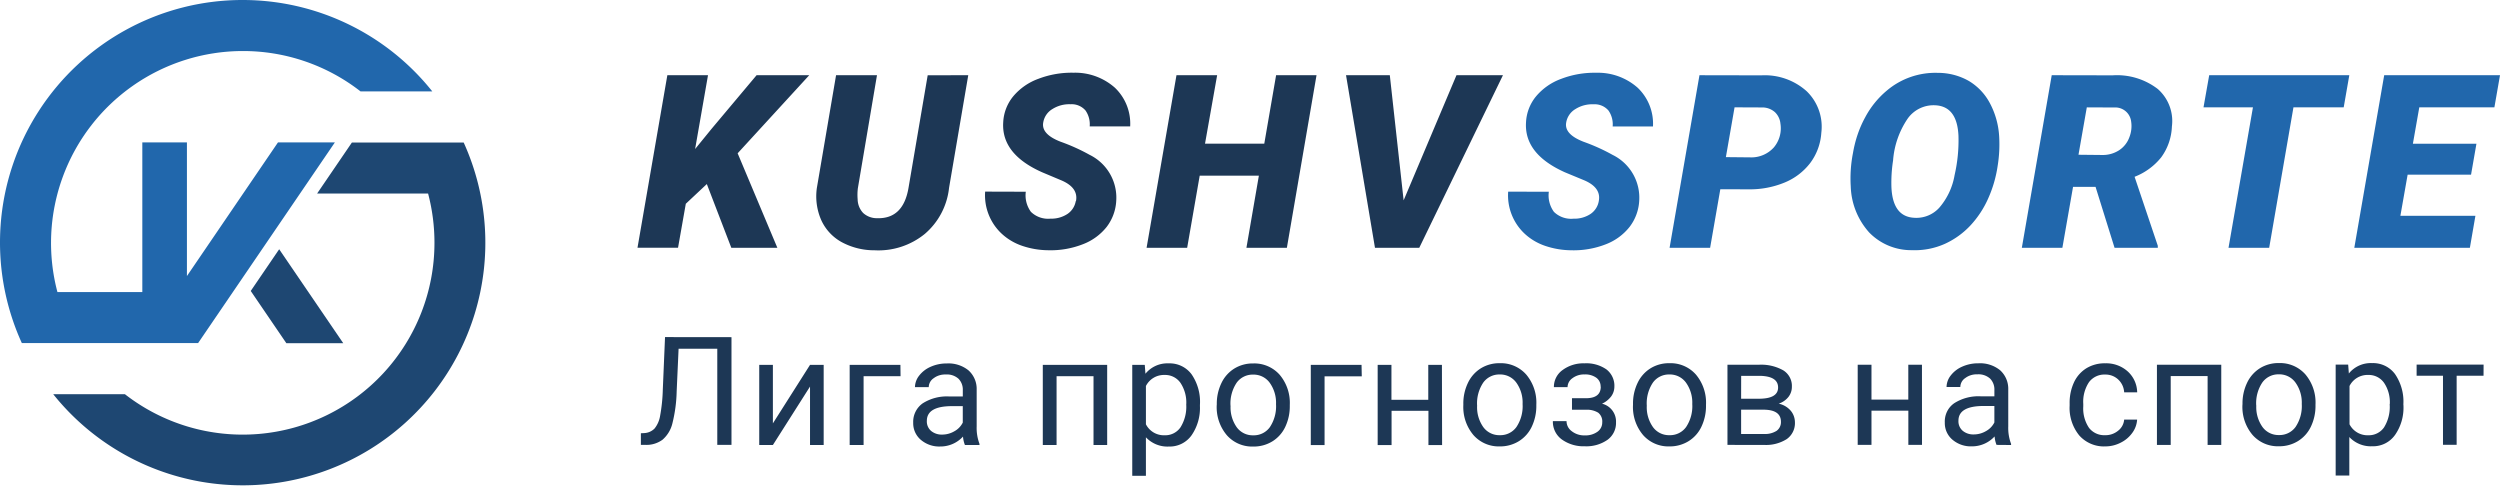 <svg xmlns="http://www.w3.org/2000/svg" height="32.005" width="164.771"><path d="M46.586 12.13l-1.386 1.3-.512 2.9h-2.672l1.968-11.375h2.68l-.85 4.867 1.1-1.35 2.953-3.516h3.47l-4.72 5.148 2.617 6.227H48.2zm17.23-7.172l-1.265 7.42c-.125 1.178-.693 2.265-1.6 3.04a4.84 4.84 0 0 1-3.317 1.078c-.752.004-1.493-.18-2.156-.535-.593-.324-1.065-.83-1.347-1.445a3.89 3.89 0 0 1-.293-2.129l1.266-7.43H57.8l-1.258 7.438a3.57 3.57 0 0 0-.016.742 1.34 1.34 0 0 0 .363.9 1.33 1.33 0 0 0 .918.344q1.72.055 2.07-1.992l1.266-7.43zm7.1 8.3q.172-.883-.953-1.367l-1.28-.538q-2.7-1.2-2.562-3.3a2.91 2.91 0 0 1 .656-1.7 3.9 3.9 0 0 1 1.664-1.16c.74-.282 1.528-.418 2.32-.4.997-.027 1.967.325 2.715.984a3.27 3.27 0 0 1 1.012 2.555H71.82a1.59 1.59 0 0 0-.277-1.051 1.2 1.2 0 0 0-.988-.41 2.07 2.07 0 0 0-1.187.313 1.27 1.27 0 0 0-.609.883q-.148.78 1.16 1.28a12.57 12.57 0 0 1 1.9.86 3.14 3.14 0 0 1 1.751 3.023 3.09 3.09 0 0 1-.633 1.727 3.66 3.66 0 0 1-1.582 1.146 5.81 5.81 0 0 1-2.27.39 5.48 5.48 0 0 1-1.711-.289c-.502-.17-.963-.44-1.352-.8a3.46 3.46 0 0 1-1.093-2.775l2.68.008c-.063.468.058.942.336 1.324a1.62 1.62 0 0 0 1.29.45 1.92 1.92 0 0 0 1.12-.31 1.28 1.28 0 0 0 .547-.85zm13.9 3.072H82.15l.82-4.75h-3.9l-.826 4.75H75.57l1.97-11.375h2.68l-.8 4.516h3.906l.78-4.516h2.664zm7.695-3.125l3.484-8.25h3.063L93.542 16.33h-2.92L88.714 4.956H91.6zm-44.3 9.017v7.1h-.936v-6.338h-2.55l-.127 2.817a9.5 9.5 0 0 1-.288 2.129 2.06 2.06 0 0 1-.64 1.048c-.325.237-.72.36-1.123.344h-.308v-.767l.2-.01a1.02 1.02 0 0 0 .7-.3 1.78 1.78 0 0 0 .365-.823 11.18 11.18 0 0 0 .181-1.758l.146-3.447zm5.176 1.826h.9v5.283h-.9v-3.853L50.94 29.33h-.9v-5.283h.9v3.857zm5.967.747h-2.436v4.536H56v-5.283h3.345zm4.243 4.536a1.9 1.9 0 0 1-.127-.557c-.385.42-.93.658-1.5.654-.468.02-.925-.14-1.282-.442a1.43 1.43 0 0 1-.5-1.121 1.49 1.49 0 0 1 .623-1.28 2.96 2.96 0 0 1 1.766-.453h.88v-.415a1.02 1.02 0 0 0-.283-.754 1.14 1.14 0 0 0-.835-.281c-.3-.01-.575.076-.8.244a.72.72 0 0 0-.327.591h-.908c.006-.28.105-.548.28-.764.2-.256.463-.456.762-.583.333-.146.693-.22 1.057-.215a2.09 2.09 0 0 1 1.431.457 1.64 1.64 0 0 1 .537 1.257v2.43c-.015.394.048.787.186 1.157v.074zm-1.5-.688a1.59 1.59 0 0 0 .806-.22 1.33 1.33 0 0 0 .552-.571v-1.084h-.708q-1.66 0-1.66.972a.82.82 0 0 0 .283.664 1.09 1.09 0 0 0 .728.239zm10.875.688h-.9v-4.536h-2.435v4.536h-.908v-5.283h4.243zm6.113-2.583a3.16 3.16 0 0 1-.552 1.943 1.77 1.77 0 0 1-1.494.74 1.94 1.94 0 0 1-1.514-.61v2.54h-.9v-7.314h.825l.044.586a1.86 1.86 0 0 1 1.533-.684 1.8 1.8 0 0 1 1.506.718 3.2 3.2 0 0 1 .554 2zm-.9-.1c.028-.5-.107-.998-.384-1.417-.24-.338-.632-.533-1.045-.518a1.33 1.33 0 0 0-1.23.728v2.524a1.33 1.33 0 0 0 1.24.723 1.22 1.22 0 0 0 1.033-.515 2.55 2.55 0 0 0 .383-1.528zm2.012 0a3.12 3.12 0 0 1 .305-1.4 2.27 2.27 0 0 1 .85-.957c.374-.228.805-.345 1.243-.337a2.23 2.23 0 0 1 1.746.747 2.87 2.87 0 0 1 .667 1.987v.063a3.15 3.15 0 0 1-.297 1.38c-.183.393-.477.725-.845.955a2.34 2.34 0 0 1-1.266.345 2.22 2.22 0 0 1-1.741-.747 2.86 2.86 0 0 1-.667-1.978zm.908.107a2.26 2.26 0 0 0 .406 1.404 1.3 1.3 0 0 0 1.091.532 1.3 1.3 0 0 0 1.094-.54 2.47 2.47 0 0 0 .405-1.511 2.26 2.26 0 0 0-.414-1.41 1.31 1.31 0 0 0-1.1-.54 1.3 1.3 0 0 0-1.079.532c-.3.45-.443.986-.407 1.525zm8.647-1.953H87.3v4.53h-.908V24.05h3.345zm5.294 4.53h-.9v-2.256h-2.43v2.256H90.8V24.05h.908v2.3h2.427v-2.3h.9zm1.4-2.7a3.12 3.12 0 0 1 .305-1.4 2.27 2.27 0 0 1 .85-.957c.374-.228.805-.345 1.243-.337a2.23 2.23 0 0 1 1.746.747 2.87 2.87 0 0 1 .667 1.987v.063a3.15 3.15 0 0 1-.3 1.384c-.183.393-.477.725-.845.955a2.34 2.34 0 0 1-1.258.348 2.22 2.22 0 0 1-1.741-.747 2.86 2.86 0 0 1-.667-1.978zm.908.107a2.26 2.26 0 0 0 .408 1.411 1.3 1.3 0 0 0 1.091.532 1.3 1.3 0 0 0 1.094-.54 2.47 2.47 0 0 0 .405-1.511 2.25 2.25 0 0 0-.412-1.41 1.31 1.31 0 0 0-1.1-.54 1.3 1.3 0 0 0-1.079.532c-.3.45-.443.986-.407 1.525zm8.14-1.255a.7.7 0 0 0-.283-.588c-.228-.156-.5-.233-.776-.217a1.26 1.26 0 0 0-.8.249.73.73 0 0 0-.32.586h-.9a1.36 1.36 0 0 1 .576-1.128c.417-.303.924-.458 1.44-.44a2.32 2.32 0 0 1 1.445.4c.35.27.546.7.525 1.132.001.235-.075.465-.215.654-.157.2-.368.374-.6.474a1.21 1.21 0 0 1 .923 1.23 1.37 1.37 0 0 1-.562 1.152c-.44.303-.967.452-1.5.425-.538.02-1.067-.136-1.506-.447-.386-.28-.608-.732-.593-1.208h.9a.82.82 0 0 0 .344.662 1.32 1.32 0 0 0 .857.276 1.35 1.35 0 0 0 .835-.239.74.74 0 0 0 .317-.62c.023-.243-.077-.482-.266-.637a1.42 1.42 0 0 0-.828-.193h-.9v-.762h.98q.917-.024.917-.762zm2.135 1.148a3.12 3.12 0 0 1 .305-1.4 2.27 2.27 0 0 1 .85-.957c.374-.228.805-.345 1.243-.337a2.23 2.23 0 0 1 1.746.747 2.87 2.87 0 0 1 .667 1.987v.063a3.15 3.15 0 0 1-.3 1.384c-.183.393-.477.725-.845.955a2.34 2.34 0 0 1-1.259.348 2.22 2.22 0 0 1-1.741-.747 2.86 2.86 0 0 1-.667-1.978zm.908.107a2.26 2.26 0 0 0 .408 1.411 1.3 1.3 0 0 0 1.091.532 1.3 1.3 0 0 0 1.094-.54 2.47 2.47 0 0 0 .405-1.511 2.26 2.26 0 0 0-.413-1.41 1.31 1.31 0 0 0-1.1-.54 1.3 1.3 0 0 0-1.079.532c-.3.45-.442.986-.406 1.525zm5.317 2.583V24.04h2.06a2.96 2.96 0 0 1 1.619.369 1.21 1.21 0 0 1 .567 1.081 1.08 1.08 0 0 1-.22.662 1.36 1.36 0 0 1-.649.452 1.44 1.44 0 0 1 .77.44c.192.214.296.493.3.78a1.29 1.29 0 0 1-.535 1.113 2.55 2.55 0 0 1-1.515.386zm.9-2.32v1.6h1.497a1.41 1.41 0 0 0 .847-.21.7.7 0 0 0 .281-.591q0-.8-1.162-.8zm0-.723h1.167q1.27 0 1.27-.742 0-.742-1.2-.767h-1.234zm11.922 3.042h-.9v-2.256h-2.43v2.256h-.908v-5.283h.908v2.3h2.427v-2.3h.9zm4.912 0a1.9 1.9 0 0 1-.127-.557c-.385.42-.93.658-1.5.654-.468.02-.925-.14-1.282-.442a1.43 1.43 0 0 1-.5-1.121c-.023-.505.2-.987.622-1.28a2.96 2.96 0 0 1 1.766-.453h.88v-.415a1.02 1.02 0 0 0-.283-.754 1.14 1.14 0 0 0-.835-.281c-.3-.01-.575.076-.8.244a.72.72 0 0 0-.327.591h-.908c.006-.28.105-.548.28-.764.2-.256.463-.456.762-.583.333-.146.693-.22 1.057-.215a2.09 2.09 0 0 1 1.431.457 1.64 1.64 0 0 1 .537 1.257v2.44c-.015.394.048.787.186 1.157v.074zm-1.5-.688a1.59 1.59 0 0 0 .806-.22 1.33 1.33 0 0 0 .552-.571v-1.084h-.708q-1.66 0-1.66.972a.82.82 0 0 0 .283.664 1.09 1.09 0 0 0 .728.239zm8.67.05a1.3 1.3 0 0 0 .842-.294 1.03 1.03 0 0 0 .4-.732h.854a1.64 1.64 0 0 1-.312.864 2.06 2.06 0 0 1-.769.654 2.22 2.22 0 0 1-1.014.247c-.65.03-1.28-.235-1.716-.72a2.87 2.87 0 0 1-.637-1.97v-.15a3.18 3.18 0 0 1 .283-1.372 2.16 2.16 0 0 1 .813-.933 2.31 2.31 0 0 1 1.252-.332 2.12 2.12 0 0 1 1.477.532 1.9 1.9 0 0 1 .627 1.382H140c-.016-.32-.155-.622-.388-.842a1.21 1.21 0 0 0-.862-.33c-.416-.02-.816.168-1.067.5a2.33 2.33 0 0 0-.378 1.433v.17a2.28 2.28 0 0 0 .376 1.406 1.27 1.27 0 0 0 1.078.486zm7.642.64h-.9v-4.536h-2.432v4.536h-.908V24.04h4.24zm1.4-2.7a3.12 3.12 0 0 1 .305-1.4 2.27 2.27 0 0 1 .85-.957c.374-.228.805-.345 1.243-.337a2.23 2.23 0 0 1 1.746.747 2.87 2.87 0 0 1 .667 1.987v.063a3.15 3.15 0 0 1-.3 1.384c-.183.393-.477.725-.845.955a2.34 2.34 0 0 1-1.263.348 2.22 2.22 0 0 1-1.741-.747 2.86 2.86 0 0 1-.667-1.978zm.908.107a2.26 2.26 0 0 0 .408 1.411 1.3 1.3 0 0 0 1.091.532 1.3 1.3 0 0 0 1.094-.54 2.47 2.47 0 0 0 .405-1.511 2.26 2.26 0 0 0-.417-1.41 1.31 1.31 0 0 0-1.1-.54 1.3 1.3 0 0 0-1.079.532c-.3.45-.442.986-.406 1.525zm9.7 0c.03.7-.165 1.374-.56 1.943a1.77 1.77 0 0 1-1.494.74 1.94 1.94 0 0 1-1.514-.61v2.54h-.9V24.03h.825l.044.586a1.86 1.86 0 0 1 1.533-.684 1.8 1.8 0 0 1 1.506.718 3.2 3.2 0 0 1 .554 2zm-.9-.1c.027-.5-.106-.994-.38-1.4-.24-.338-.632-.533-1.045-.518a1.33 1.33 0 0 0-1.23.728v2.524a1.33 1.33 0 0 0 1.24.723 1.22 1.22 0 0 0 1.033-.515 2.55 2.55 0 0 0 .373-1.534zm6.177-1.865h-1.772v4.548h-.9v-4.55h-1.738v-.732h4.414z" fill="#1d3755"/><path d="M23.193 9.393L20.9 12.756h7.315c.28 1.06.42 2.154.42 3.252a12.64 12.64 0 0 1-20.4 9.975H3.51a15.99 15.99 0 0 0 27.051-16.59z" fill="#1e4772"/><path d="M16 0C10.56-.005 5.492 2.757 2.546 7.33S-.816 17.662 1.44 22.613h11.616L22.07 9.387h-3.75l-6 8.807V9.387h-2.94v9.863H3.785A12.65 12.65 0 0 1 16.001 3.364a12.58 12.58 0 0 1 7.76 2.659h4.73C25.462 2.22 20.864.002 16 0z" fill="#2167ac"/><path d="M18.4 16.427l-1.874 2.75 2.347 3.443h3.75z" fill="#1e4772" fill-rule="evenodd"/><path d="M105.373 13.253q.172-.883-.953-1.367l-1.28-.53q-2.7-1.21-2.562-3.3a2.91 2.91 0 0 1 .656-1.7 3.9 3.9 0 0 1 1.664-1.16c.74-.282 1.528-.418 2.32-.4.997-.027 1.967.325 2.715.984a3.27 3.27 0 0 1 1.012 2.555h-2.657a1.59 1.59 0 0 0-.277-1.051 1.2 1.2 0 0 0-.988-.41 2.07 2.07 0 0 0-1.187.313 1.27 1.27 0 0 0-.609.883q-.148.78 1.16 1.28c.656.234 1.29.52 1.9.86a3.14 3.14 0 0 1 1.751 3.022 3.09 3.09 0 0 1-.637 1.725 3.66 3.66 0 0 1-1.577 1.148c-.723.28-1.495.413-2.27.39a5.48 5.48 0 0 1-1.711-.289c-.502-.17-.963-.44-1.352-.8a3.46 3.46 0 0 1-1.09-2.775l2.68.008c-.063.468.058.942.336 1.324.342.333.814.497 1.29.45.397.014.788-.093 1.12-.31a1.28 1.28 0 0 0 .547-.85zm8.01-.78l-.672 3.86h-2.672l1.97-11.375 4.086.008c1.097-.06 2.173.32 2.988 1.055a3.25 3.25 0 0 1 .957 2.734 3.72 3.72 0 0 1-.734 1.992 4.07 4.07 0 0 1-1.691 1.286 5.98 5.98 0 0 1-2.355.445zm.367-2.117l1.61.016a1.99 1.99 0 0 0 1.555-.66c.363-.435.52-1.006.43-1.566a1.2 1.2 0 0 0-.363-.754c-.22-.193-.5-.302-.793-.31l-1.867-.008zm12.284 6.132c-1.07.02-2.1-.403-2.844-1.172-.747-.837-1.176-1.9-1.21-3.03-.045-.74.005-1.48.148-2.207.14-.818.4-1.608.8-2.34a5.89 5.89 0 0 1 1.445-1.781c.934-.785 2.125-1.196 3.344-1.156a4.11 4.11 0 0 1 2.041.531c.592.353 1.075.863 1.395 1.473a5.29 5.29 0 0 1 .609 2.188c.038.66.003 1.32-.105 1.973a8.13 8.13 0 0 1-.617 2.109c-.287.65-.678 1.248-1.16 1.77-.475.512-1.046.925-1.68 1.217-.68.307-1.42.452-2.165.426zm3.047-7.516Q129 7.02 127.567 6.94a2.09 2.09 0 0 0-1.836.879 5.64 5.64 0 0 0-.961 2.754c-.09.576-.126 1.16-.11 1.742q.078 1.984 1.53 2.04a2.03 2.03 0 0 0 1.641-.684 4.42 4.42 0 0 0 .992-2.125 10.21 10.21 0 0 0 .257-2.573zm9.034 3.344h-1.484l-.703 4.016h-2.672l1.97-11.375 4.016.008a4.41 4.41 0 0 1 2.973.9 2.81 2.81 0 0 1 .932 2.467c-.027.737-.274 1.45-.71 2.043-.46.572-1.065 1.012-1.75 1.277l1.53 4.547v.133h-2.85zm-1.125-2.117l1.563.016a1.97 1.97 0 0 0 1.113-.312 1.72 1.72 0 0 0 .676-.855c.132-.334.173-.697.117-1.05a1.05 1.05 0 0 0-1.109-.914l-1.812-.008zm17.48-3.125h-3.312l-1.6 9.258h-2.68l1.61-9.258h-3.258l.375-2.117h9.234zm8.393 4.438h-4.18l-.477 2.71h4.945l-.365 2.11h-7.617l1.97-11.375h7.633l-.37 2.117h-4.95l-.422 2.4h4.188z" fill="#2167ac"/></svg>